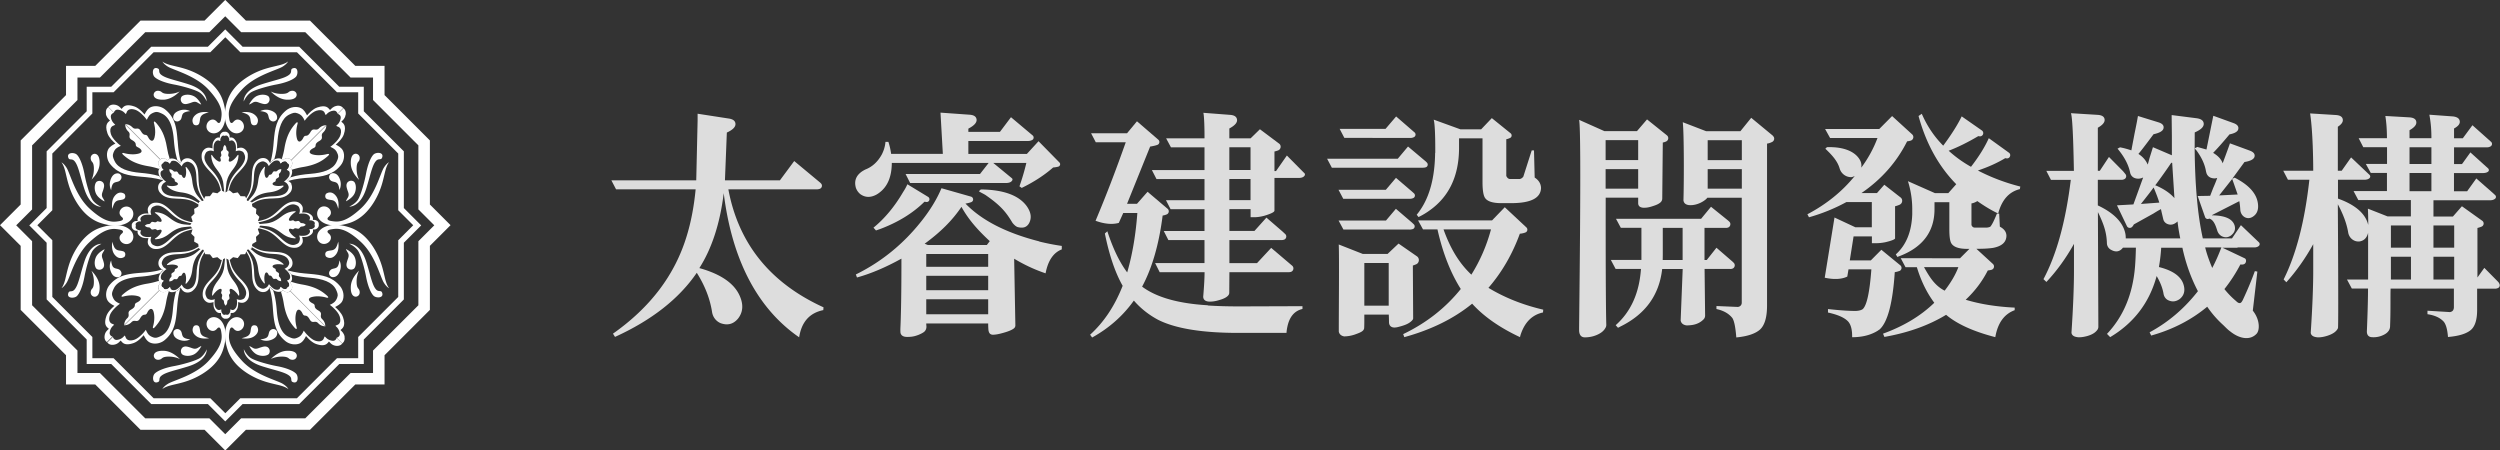 <svg xmlns="http://www.w3.org/2000/svg" viewBox="0 0 330.2 59.5"><rect x="0" y="0" width="330.2" height="59.5" fill="#333333" stroke="none"/><g fill="#fff"><path d="M38.05 8.11s-.23.25-1.04.47c-1.06.29-2.47.46-4.19 1.51-1.16.71-2.31 1.74-2.79 3.25-.8 2.5.03 3.83.74 4.16s1.45-.12 1.45-.79c0-.56-.48-.99-.94-.91-.28.05-.48.33-.48.33s-.38.43-.51-.38-.29-1.8 1.67-3.93c1.74-1.88 4.6-2.54 5.37-3.02.61-.38.72-.69.72-.69zm-5.86 5.28s-.15-1.45 2.39-2.26c1.8-.58 3.07-.78 3.65-1.29.43-.38 0-.71.53-.84.64-.15.63.81.33 1.14s-1.19.76-2.59 1.02c-.9.16-2.92.69-3.47 1.12-.56.43-.84 1.12-.84 1.12zm.71.41s.41-.86 1.07-1.14 1.32-.13 1.52.1a.64.64 0 0 1-.15.89c-.3.18-.61.07-.94-.03s-.63-.31-1.04-.05c-.41.25-.46.23-.46.23zm2.84-1.73s.56.33 1.45.33.87-.26 1.12-.35c.61-.23.95.24.86.58-.1.41-.64.58-1.39.53-1.12-.08-2.03-1.09-2.03-1.09zm-1.37 2.61s.53-.32 1.24-.13c.84.23 1.02.68.99 1.04-.02.36-.53.66-.94.26-.25-.26-.13-.71-.45-.94-.29-.2-.84-.23-.84-.23zm-2.48.16s1.04-.22 1.7.28c.74.56.43 1.14.33 1.29s-.63.28-.76-.18-.03-.73-.38-1.04c-.23-.2-.89-.36-.89-.36z"/><path d="M21.43 8.11s.24.25 1.04.47c1.06.29 2.47.46 4.19 1.51 1.16.71 2.31 1.74 2.79 3.25.8 2.5-.02 3.83-.73 4.16s-1.45-.12-1.45-.79c0-.56.48-.99.94-.91.28.05.48.33.48.33s.38.43.51-.38.29-1.8-1.67-3.93c-1.74-1.88-4.6-2.54-5.36-3.02-.61-.38-.72-.69-.72-.69zm5.86 5.28s.15-1.45-2.39-2.26c-1.8-.58-3.07-.78-3.65-1.29-.43-.38 0-.71-.53-.84-.64-.15-.63.81-.33 1.14s1.19.76 2.59 1.02c.9.16 2.92.69 3.48 1.12s.84 1.12.84 1.12zm-.71.41s-.4-.86-1.07-1.14c-.66-.28-1.32-.13-1.52.1a.64.64 0 0 0 .15.89c.3.18.61.07.94-.03s.63-.31 1.04-.05c.41.25.46.23.46.23zm-2.84-1.73s-.56.33-1.45.33-.87-.26-1.12-.35c-.61-.23-.95.24-.86.58.1.41.64.58 1.4.53 1.11-.08 2.03-1.09 2.03-1.09zm1.37 2.61s-.53-.32-1.24-.13c-.84.23-1.02.68-.99 1.04s.53.66.94.26c.26-.26.13-.71.46-.94.29-.2.84-.23.84-.23zm2.49.16s-1.04-.22-1.7.28c-.73.56-.43 1.14-.33 1.29s.64.28.76-.18c.13-.46.03-.73.38-1.04.23-.2.89-.36.89-.36z"/><path d="M32.74 20.41a1.07 1.07 0 0 0-.68-.87c-.28-.09-.6.02-.75.06.02-.21.03-.62-.13-.92-.34-.63-.68-.52-.85-.51 0-.16.03-.35-.14-.55-.21-.25-.44-.23-.5-.21-.06-.01-.29-.04-.5.21-.17.21-.15.39-.14.55-.17 0-.51-.12-.85.51-.16.3-.14.71-.13.92-.15-.04-.47-.15-.75-.06-.35.11-.64.47-.68.87-.09.9.38 1.48 1.03 2.17.43.47 1.03 1.07 1.31 1.92.36 1.13.27 1.41.27 1.42h.16s.03-.7-.39-1.84c-.26-.7-.72-1.25-1.16-1.72-.63-.68-1.02-1.34-.79-1.91.1-.26.16-.38.37-.47.34-.14.48-.08.64-.05l.17.05-.02-.13s-.09-.63.12-.98c.29-.49.62-.28.62-.28l.13.04v-.17s0-.21.18-.44c.14-.17.34-.1.4-.07h0 .02 0c.06-.04.26-.11.4.07.19.23.18.43.18.44v.17l.13-.04s.33-.21.62.28c.2.35.12.97.12.98l-.02.13.17-.05c.16-.03.3-.09.64.05.2.08.27.21.37.47.22.57-.16 1.24-.79 1.91-.44.47-.9 1.02-1.16 1.72-.42 1.14-.39 1.81-.39 1.84h.15s-.09-.3.27-1.42c.27-.85.87-1.46 1.31-1.92.64-.69 1.11-1.26 1.02-2.17z"/><path d="M31.36 20.51s-.28.5-.77.77c-.36.2-.46-.04-.33-.35.12-.31-.23-.15-.08-.65.12-.41-.28-.29-.27-.63 0-.27-.15-.44-.21-.5v-.02l-.02.02c-.06.06-.22.23-.21.5 0 .34-.39.22-.27.63.15.5-.2.34-.08.65s.02.55-.33.35c-.49-.27-.77-.77-.77-.77s-.15-.2-.12.12c.04.49.16 1.02.76 1.78.66.84.82 1.51.85 1.92l.11 1.14.08-.02.08.02.11-1.14c.03-.41.19-1.08.85-1.92.6-.76.72-1.29.76-1.78.03-.32-.12-.12-.12-.12zm7.16 3.81c-.13-.27-.43-.41-.57-.49.16-.14.47-.41.57-.74.21-.69-.11-.85-.23-.97.12-.11.26-.22.29-.49.03-.32-.15-.47-.2-.5-.03-.05-.18-.23-.5-.2-.27.03-.38.17-.5.29-.12-.13-.27-.44-.96-.24-.33.1-.61.4-.75.56-.08-.14-.22-.44-.49-.57-.33-.17-.79-.12-1.1.13-.71.57-.78 1.32-.82 2.26-.02.63-.03 1.49-.44 2.28-.54 1.05-.81 1.19-.82 1.19l.11.11s.52-.47 1.03-1.57c.31-.68.38-1.39.4-2.04.04-.93.23-1.67.8-1.91.25-.11.39-.15.59-.06.34.14.39.28.49.42l.08.16.08-.11s.39-.51.77-.61c.55-.14.64.24.64.25l.06.12.12-.12s.14-.16.43-.18c.22-.02.31.17.34.24h0c.01.01.01.02.01.02h0c.07.02.26.11.23.33-.03.29-.18.43-.19.43l-.12.12.12.06s.39.09.24.64c-.1.39-.61.77-.61.77l-.11.08.16.08c.14.09.28.15.42.49.08.21.04.34-.07.59-.25.56-.99.76-1.91.79-.65.02-1.36.08-2.04.39-1.11.5-1.56 1-1.58 1.02l.11.11s.14-.27 1.2-.81c.79-.4 1.65-.41 2.28-.43.94-.03 1.68-.1 2.26-.8.25-.3.3-.77.13-1.1z"/><path d="M37.35 24.5s-.56.15-1.09 0c-.39-.12-.3-.35.01-.48s-.05-.27.41-.52c.38-.2 0-.4.26-.63a.68.68 0 0 0 .21-.5l.02-.02h-.02-.02c-.08 0-.31 0-.5.2-.23.25-.43-.12-.63.26-.25.46-.38.1-.52.41-.13.31-.37.4-.48.01-.16-.53 0-1.09 0-1.09s.04-.25-.17 0c-.32.37-.61.83-.73 1.79-.13 1.06-.5 1.65-.77 1.96l-.74.88.07.05.05.07.88-.73c.31-.27.9-.63 1.96-.75.96-.11 1.43-.4 1.8-.71.25-.21 0-.18 0-.18zm7.26-9.47l-.01-.02.02.02zm-1.52 1.48l-.03.03h.03v-.03zm-4.8 5.61c.12-.11.27-.22.29-.49.02-.23-.06-.37-.13-.44l-.38.38c.08.05.17.14.16.3-.03.29-.18.43-.19.43l-.12.12.12.06s.06.02.12.06l.38-.14c-.07-.15-.18-.22-.25-.29z"/><path d="M45.66,15.16c.08-.57-.22-.81-.31-.87,0,.01.01.02.01.03l-.74.72c.12.04.44.19.38.58-.08.52-.36.77-.37.78l-.23.22.2.1s.67.12.37,1.11c-.21.69-1.13,1.4-1.14,1.41l-.2.15.28.14c.24.15.48.24.7.83.13.36.05.6-.17,1.05-.48,1.01-1.8,1.42-3.44,1.55-.86.07-1.77.18-2.69.48-.13.17-.29.32-.39.4.03.02.08.05.13.07,1.05-.33,2.07-.39,2.88-.45,1.66-.13,2.98-.31,4.05-1.6.47-.55.59-1.37.33-1.94-.22-.46-.73-.69-.96-.82.3-.26.86-.76,1.06-1.35.42-1.23-.12-1.48-.33-1.68.22-.21.49-.42.56-.89Z"/><path d="M44.49,13.98c-.48.07-.68.34-.9.55-.2-.21-.45-.76-1.68-.34-.59.2-1.1.75-1.36,1.05-.13-.24-.36-.75-.82-.97-.57-.27-1.38-.15-1.94.31-1.29,1.07-1.48,2.38-1.63,4.04-.07.82-.14,1.84-.47,2.88.12-.14.31-.34.54-.46.26-.85.36-1.69.43-2.49.14-1.63.55-2.95,1.57-3.43.46-.21.69-.3,1.05-.16.59.22.67.47.83.71l.13.28.15-.2s.72-.92,1.42-1.13c.99-.29,1.1.37,1.11.38l.1.2.22-.22s.26-.29.78-.36c.39-.06.53.27.58.39l.72-.73s.01,0,.02.01c-.06-.09-.3-.4-.87-.32Z"/><path d="M44.62 15.05h.01s-.01-.02-.02-.02z"/><path d="M44.61 15.01c0 .02.01.02.02.02l.74-.72s0-.01-.01-.03c-.01 0-.02-.01-.02-.01l-.72.73zm-1.35 5.32s-1 .32-1.92.08c-.68-.17-.49-.59.07-.85s-.07-.47.77-.94c.68-.39.05-.7.51-1.13.37-.35.41-.75.41-.9l-4.64 4.61a.55.55 0 0 1 .13.44c-.03.27-.17.38-.29.49.06.06.18.13.25.29.43-.14.92-.27 1.48-.36 1.71-.28 2.55-.82 3.23-1.41.45-.39.02-.31.02-.31zm-4.88.79s.02.02.04.03l4.64-4.61c-.15 0-.56.04-.91.4-.44.46-.75-.18-1.14.5-.48.84-.68.21-.95.76-.26.55-.69.74-.85.06-.23-.92.1-1.92.1-1.92s.08-.44-.31.01c-.59.68-1.14 1.52-1.43 3.22a9.3 9.3 0 0 1-.36 1.45c.08.06.13.14.17.18.12-.12.23-.26.5-.29.32-.03.47.15.5.2z"/><path d="M43.09 16.58l.03-.03h-.03v.03zm-5.12 4.94l.01-.01z"/><path d="M38.38 21.12l-.4.4a.1.1 0 0 0 .04.01l.39-.39s-.03-.02-.04-.03zm-1.24 1.22h.02 0z"/><path d="M37.98 21.53h0zm-.9.05l.12-.12s.14-.16.43-.18c.22-.02.31.17.34.23l.39-.4h.02c-.04-.05-.18-.23-.5-.2-.27.02-.38.17-.5.29-.04-.05-.09-.12-.17-.18l-.18.47.05.09z"/><path d="M38.38 21.12h-.02l-.39.4.41-.38zm-1.23 1.22h.02-.02zm1.3-1.16l4.64-4.61v-.03h-.03l-4.64 4.61.03.03z"/><path d="M38.42 21.15l-.39.39s.02.02.04.02l.38-.38-.03-.03zM21.45 51.39s.24-.25 1.04-.47c1.06-.29 2.47-.46 4.19-1.51 1.16-.71 2.31-1.74 2.79-3.25.8-2.5-.03-3.83-.74-4.16s-1.45.12-1.45.79c0 .56.48.99.94.91.28-.05.48-.33.48-.33s.38-.43.51.38.3 1.8-1.67 3.93c-1.74 1.88-4.6 2.54-5.37 3.02-.61.38-.72.69-.72.69zm5.86-5.28s.15 1.45-2.38 2.26c-1.8.57-3.07.78-3.65 1.29-.43.38 0 .71-.53.84-.64.15-.64-.81-.33-1.14s1.19-.76 2.59-1.01c.9-.16 2.92-.69 3.48-1.12s.84-1.12.84-1.12zm-.71-.4s-.41.86-1.07 1.14-1.32.13-1.52-.1a.64.64 0 0 1 .15-.89c.3-.18.61-.07.94.03s.63.3 1.04.05.46-.23.46-.23zm-2.84 1.72s-.56-.33-1.45-.33-.87.26-1.12.36c-.61.23-.95-.24-.86-.59.1-.41.64-.58 1.4-.53 1.12.08 2.03 1.09 2.03 1.09zm1.37-2.61s-.53.32-1.24.13c-.84-.23-1.01-.68-.99-1.04s.53-.66.94-.26c.25.26.13.71.46.94.29.2.84.23.84.23zm2.49-.15s-1.04.22-1.7-.28c-.74-.56-.43-1.14-.33-1.29s.63-.28.76.18.03.73.38 1.04c.23.2.89.35.89.35z"/><path d="M38.07 51.39s-.24-.25-1.04-.47c-1.06-.29-2.47-.46-4.19-1.51-1.16-.71-2.31-1.74-2.79-3.25-.8-2.5.03-3.83.74-4.16s1.45.12 1.45.79c0 .56-.48.99-.94.91-.28-.05-.48-.33-.48-.33s-.38-.43-.51.38-.29 1.8 1.68 3.93c1.74 1.88 4.6 2.54 5.37 3.02.61.38.72.69.72.69zm-5.86-5.28s-.15 1.45 2.39 2.26c1.8.57 3.07.78 3.65 1.29.43.38 0 .71.53.84.64.15.64-.81.33-1.14-.3-.33-1.19-.76-2.59-1.01-.9-.16-2.92-.69-3.48-1.12s-.84-1.12-.84-1.12zm.71-.4s.41.86 1.07 1.14 1.32.13 1.52-.1a.64.64 0 0 0-.15-.89c-.3-.18-.61-.07-.94.03s-.64.3-1.04.05c-.41-.25-.46-.23-.46-.23zm2.84 1.72s.56-.33 1.45-.33.87.26 1.12.36c.61.23.95-.24.86-.59-.1-.41-.64-.58-1.39-.53-1.12.08-2.03 1.09-2.03 1.09zm-1.37-2.61s.53.32 1.24.13c.84-.23 1.01-.68.99-1.04-.03-.36-.53-.66-.94-.26-.25.26-.13.71-.46.94-.29.2-.84.23-.84.23zm-2.48-.15s1.04.22 1.7-.28c.74-.56.43-1.14.33-1.29s-.64-.28-.76.18c-.13.46-.03.73-.38 1.04-.23.2-.89.35-.89.35zm-.07-7.75c-.43-.47-1.03-1.07-1.31-1.92-.36-1.12-.27-1.41-.27-1.42h-.15s-.04.7.39 1.84c.26.7.72 1.25 1.16 1.72.63.68 1.02 1.34.79 1.91-.1.26-.17.38-.37.47-.34.14-.48.08-.64.05l-.17-.06.02.13s.09.63-.12.98c-.29.49-.62.28-.62.28l-.13-.04v.17s.01.21-.18.44c-.14.17-.34.1-.41.07h0-.02 0c-.06.03-.26.11-.4-.07-.19-.23-.18-.43-.18-.44v-.17l-.13.04s-.34.21-.63-.28c-.2-.35-.12-.97-.12-.98l.02-.13-.17.06c-.17.03-.3.09-.64-.05-.21-.08-.27-.21-.37-.47-.22-.57.16-1.24.79-1.91.44-.47.9-1.02 1.16-1.72.42-1.14.39-1.81.39-1.84h-.15s.09.3-.27 1.42c-.27.85-.87 1.46-1.31 1.92-.64.69-1.11 1.26-1.02 2.17a1.07 1.07 0 0 0 .68.87c.28.09.6-.02.75-.06-.02.21-.04.62.13.92.34.63.68.52.85.51 0 .16-.03.35.14.55.21.25.43.23.5.21.06.01.29.04.5-.21.17-.21.14-.39.14-.55.17 0 .51.12.85-.51.16-.3.14-.71.13-.92.15.04.47.15.75.06.35-.11.64-.47.68-.87.09-.91-.38-1.48-1.02-2.17z"/><path d="M31.61 38.87c-.04-.49-.16-1.02-.76-1.78-.66-.84-.82-1.51-.85-1.92l-.11-1.14-.08.02-.08-.02-.11 1.14c-.03.41-.19 1.08-.85 1.92-.6.76-.72 1.29-.76 1.78-.02.32.12.12.12.12s.29-.5.77-.77c.36-.2.45.04.33.35s.23.15.08.66c-.12.41.28.29.27.63 0 .27.15.44.21.5v.02l.02-.02c.06-.06.22-.22.21-.5-.01-.34.39-.22.27-.63-.15-.5.2-.34.08-.66-.12-.31-.02-.55.33-.35.48.27.77.77.77.77s.15.2.12-.12zm-4.22-6.29s-.52.47-1.03 1.57c-.31.68-.38 1.39-.4 2.04-.04.93-.24 1.67-.8 1.91-.25.11-.39.15-.59.06-.34-.14-.39-.28-.49-.42l-.08-.16-.08.11s-.38.51-.77.61c-.55.14-.64-.24-.64-.25l-.06-.12-.12.12s-.14.16-.43.18c-.22.02-.31-.17-.34-.24h0c-.01-.01-.01-.01-.01-.02h0c-.06-.02-.26-.11-.23-.33.03-.29.18-.43.19-.43l.12-.12-.12-.06s-.39-.09-.24-.64c.1-.39.61-.77.61-.77l.11-.08-.16-.09c-.14-.09-.28-.15-.42-.49-.09-.2-.04-.34.07-.59.25-.56.99-.76 1.91-.79.65-.02 1.36-.08 2.04-.39 1.11-.5 1.56-1 1.58-1.02l-.11-.11s-.14.28-1.2.81c-.79.4-1.65.41-2.29.43-.94.03-1.68.1-2.26.8-.25.3-.3.77-.13 1.1.13.27.43.41.57.49-.16.14-.47.41-.57.74-.21.69.11.85.23.96-.12.11-.26.22-.29.49-.03.32.14.47.2.5.04.05.18.23.5.2.27-.03.38-.18.49-.29.12.13.27.44.96.24.33-.1.61-.4.74-.56.08.14.22.43.49.57.33.17.79.12 1.1-.13.71-.58.78-1.32.82-2.26.02-.63.03-1.49.44-2.28.54-1.05.81-1.19.82-1.19l-.11-.11z"/><path d="M26.85 32.7l-.05-.07-.88.73c-.31.27-.9.63-1.96.75-.96.11-1.43.4-1.8.72-.25.21 0 .18 0 .18s.56-.15 1.09 0c.39.12.29.35-.02.48s.05.27-.41.52c-.38.2 0 .4-.26.63a.62.62 0 0 0-.2.5l-.02.02c.02 0 .02.02.02.02l.02-.02c.08 0 .31 0 .5-.2.24-.25.43.12.63-.26.25-.46.38-.1.52-.41.13-.31.37-.4.48-.01.15.53 0 1.09 0 1.09s-.04.25.18 0c.32-.37.61-.83.72-1.79.13-1.06.5-1.65.77-1.96l.74-.88-.07-.05zM14.89 44.47v.02h.01s0-.02-.02-.02zm6.03-6.59c.03-.27.18-.38.29-.49-.06-.06-.18-.14-.25-.29-.43.14-.92.27-1.48.36-1.71.28-2.55.82-3.23 1.41-.45.39-.01.31-.01.31s1-.32 1.92-.08c.68.17.49.59-.07.85s.07.47-.77.94c-.68.39-.05.7-.51 1.14-.37.34-.4.75-.41.9l4.64-4.61c-.07-.07-.15-.21-.13-.44z"/><path d="M16.42 42.99l.03-.03h-.03v.03zm4.8-5.6c-.12.11-.26.22-.29.49-.02.23.06.37.13.44l.39-.38c-.08-.05-.17-.14-.16-.3.03-.29.18-.43.19-.43l.12-.12-.12-.06s-.06-.01-.12-.06l-.38.14c.07.15.19.22.25.29zm-6.35 7.08c-.12-.04-.44-.19-.38-.58.08-.52.36-.77.36-.78l.23-.22-.2-.1s-.68-.13-.38-1.11c.21-.69 1.13-1.4 1.14-1.41l.2-.15-.28-.14c-.24-.15-.48-.24-.7-.83-.13-.36-.05-.59.17-1.05.48-1.01 1.81-1.42 3.44-1.55.86-.07 1.77-.18 2.69-.48a2.13 2.13 0 0 1 .39-.4l-.13-.08c-1.05.33-2.07.39-2.89.45-1.66.13-2.98.31-4.05 1.6-.47.55-.59 1.37-.33 1.94.22.46.73.69.96.82-.3.26-.86.76-1.06 1.35-.42 1.23.12 1.48.33 1.68-.22.21-.49.42-.56.89-.09.57.22.81.31.87 0-.01-.01-.02-.01-.03l.74-.72zm8.39-6.01c-.26.85-.36 1.69-.43 2.49-.14 1.63-.56 2.95-1.57 3.43-.46.22-.7.3-1.05.17-.59-.22-.67-.47-.82-.71l-.13-.28-.15.2s-.72.92-1.42 1.13c-.98.29-1.1-.37-1.11-.38l-.1-.2-.22.22s-.26.29-.78.36c-.39.06-.54-.27-.57-.39l-.72.73s-.01 0-.02-.01c.06.09.3.4.87.31.48-.07.69-.34.9-.55.2.21.45.76 1.68.34.59-.2 1.1-.75 1.36-1.05.13.24.36.75.82.97.56.27 1.39.15 1.94-.31 1.29-1.07 1.48-2.38 1.63-4.04.07-.82.13-1.84.47-2.88-.12.14-.31.34-.54.46z"/><path d="M14.89 44.45h-.01s.01.02.02.02v-.02z"/><path d="M14.9 44.49v-.02l-.76.72s0 .01.01.03c.01 0 .02.01.02.01l.72-.73zm7.22-6.2c-.11.11-.23.26-.49.29-.32.03-.47-.15-.5-.2-.01 0-.02-.02-.04-.03l-4.64 4.61c.15 0 .56-.04.91-.4.44-.46.75.18 1.14-.5.48-.84.69-.21.95-.76.26-.56.69-.74.85-.06.23.93-.1 1.92-.1 1.92s-.08.44.31-.01c.59-.68 1.14-1.52 1.43-3.22a9.3 9.3 0 0 1 .36-1.45c-.08-.06-.13-.14-.18-.18zm-5.7 4.64l-.03.03h.03v-.03zm5.12-4.95l-.01.01z"/><path d="M21.12 38.38l.39-.4s-.02 0-.04-.02l-.39.39a.4.4 0 0 0 .04.03zm1.25-1.22c-.02 0-.02.02-.02.02l.02-.02zm-.85.81h0zm.9-.05l-.12.12s-.14.16-.43.18c-.22.02-.31-.17-.34-.23l-.39.4c.03.05.17.23.49.2.27-.02.38-.17.49-.29.05.05.09.12.18.18l.18-.47-.05-.09z"/><path d="M21.12 38.38l.4-.4-.41.38zm1.23-1.22v-.02l-.02.02zm-1.3 1.16l-4.64 4.61v.03h.03l4.64-4.61-.03-.03z"/><path d="M21.09 38.35l.39-.39-.04-.02-.39.38.03.03zm30.3-.3s-.25-.24-.47-1.04c-.29-1.06-.46-2.47-1.51-4.19-.71-1.16-1.74-2.31-3.25-2.79-2.5-.8-3.83.03-4.16.74s.11 1.45.79 1.45c.56 0 .99-.48.91-.94-.05-.28-.33-.48-.33-.48s-.43-.38.38-.51 1.8-.29 3.93 1.68c1.88 1.74 2.54 4.6 3.02 5.37.38.61.69.72.69.72zm-5.28-5.86s1.45-.15 2.26 2.38c.57 1.8.78 3.07 1.29 3.65.38.43.71 0 .84.53.15.64-.81.63-1.14.33s-.76-1.19-1.02-2.59c-.16-.9-.69-2.92-1.12-3.47-.43-.56-1.12-.84-1.12-.84zm-.4.71s.86.41 1.14 1.07.13 1.32-.1 1.52a.64.64 0 0 1-.89-.15c-.18-.3-.08-.61.02-.94s.3-.64.05-1.04c-.25-.41-.23-.46-.23-.46zm1.72 2.84s-.33.56-.33 1.45.26.87.35 1.12c.23.61-.24.95-.58.86-.41-.1-.58-.64-.53-1.4.08-1.12 1.09-2.03 1.09-2.03zm-2.61-1.37s.32.53.13 1.24c-.23.84-.68 1.02-1.04.99-.35-.03-.66-.53-.25-.94.25-.25.71-.13.94-.46.2-.29.23-.84.23-.84zm-.15-2.48s.22 1.04-.28 1.7c-.56.74-1.14.43-1.29.33s-.28-.63.18-.76.73-.03 1.04-.38c.2-.23.36-.89.36-.89z"/><path d="M51.39 21.43s-.25.24-.47 1.04c-.29 1.06-.46 2.47-1.51 4.19-.71 1.16-1.74 2.31-3.25 2.79-2.5.8-3.83-.03-4.16-.74s.11-1.45.79-1.45c.56 0 .99.48.91.94-.05.28-.33.48-.33.48s-.43.38.38.51 1.8.3 3.93-1.67c1.88-1.74 2.54-4.6 3.02-5.37.38-.61.69-.72.69-.72zm-5.28 5.86s1.45.15 2.26-2.38c.57-1.8.78-3.07 1.29-3.65.38-.43.71 0 .84-.54.15-.64-.81-.63-1.14-.33s-.76 1.19-1.02 2.59c-.16.9-.69 2.92-1.12 3.48s-1.12.84-1.12.84zm-.4-.71s.86-.41 1.14-1.07.13-1.32-.1-1.52a.64.64 0 0 0-.89.15c-.18.3-.08.61.02.94s.3.63.05 1.04-.23.46-.23.46zm1.72-2.84s-.33-.56-.33-1.45.26-.87.35-1.11c.23-.61-.24-.95-.58-.86-.41.1-.58.64-.53 1.4.08 1.12 1.09 2.03 1.09 2.03zm-2.61 1.37s.32-.53.13-1.24c-.23-.84-.68-1.02-1.04-.99-.35.02-.66.53-.25.94.25.25.71.13.94.46.2.29.23.84.23.84zm-.15 2.49s.22-1.04-.28-1.7c-.56-.74-1.14-.43-1.29-.33s-.28.63.18.76.73.03 1.04.38c.2.23.36.89.36.89zm-2.78 1.59c-.21-.17-.39-.15-.56-.14 0-.17.12-.51-.51-.85-.3-.16-.71-.14-.92-.13.04-.15.15-.47.06-.75a1.07 1.07 0 0 0-.87-.68c-.91-.09-1.48.38-2.17 1.02-.46.43-1.07 1.03-1.92 1.31-1.13.36-1.41.27-1.42.27v.16s.7.04 1.84-.39c.7-.26 1.25-.72 1.72-1.16.68-.63 1.34-1.02 1.91-.79.26.1.38.17.47.37.14.34.08.48.05.64l-.06.17.13-.02s.63-.09.98.12c.49.29.28.62.28.63l-.04.13h.17s.21-.01.44.17c.17.14.1.34.07.4h0v.02h0c.03.06.1.26-.07.4-.23.19-.43.18-.44.17h-.17l.04.13s.21.34-.28.62c-.35.21-.97.12-.98.12l-.13-.02.06.17c.03.17.09.3-.05.64-.08.21-.21.27-.47.37-.57.23-1.24-.16-1.91-.79-.47-.44-1.02-.9-1.72-1.16-1.14-.42-1.81-.39-1.84-.39v.16s.3-.09 1.42.27c.85.27 1.46.88 1.92 1.31.69.64 1.26 1.12 2.17 1.03a1.07 1.07 0 0 0 .87-.68c.09-.28-.02-.6-.06-.75.21.02.62.04.92-.13.63-.34.52-.68.51-.85.16 0 .35.03.56-.14.25-.21.22-.43.21-.5.01-.06.04-.29-.21-.5z"/><path d="M40.38 29.69l-.01-.01c-.06-.06-.22-.22-.5-.21-.34.01-.22-.39-.63-.27-.5.15-.34-.2-.66-.08-.31.12-.55.02-.35-.33.27-.49.77-.77.77-.77s.2-.15-.13-.12c-.48.04-1.02.16-1.78.76-.84.66-1.51.82-1.92.85l-1.14.1.02.08-.02.08 1.14.1c.41.03 1.08.19 1.92.85.76.6 1.3.72 1.78.76.33.03.13-.12.13-.12s-.5-.28-.77-.77c-.2-.36.04-.46.35-.33.31.12.15-.23.66-.07.41.12.29-.28.63-.27.28 0 .44-.15.5-.21h.02zm-1.85 6.72c-.1-.33-.4-.61-.56-.74.14-.08.44-.22.57-.49.17-.33.12-.79-.13-1.1-.57-.71-1.31-.78-2.26-.82-.64-.02-1.49-.03-2.28-.44-1.05-.54-1.19-.81-1.19-.82l-.11.11s.47.52 1.57 1.03c.68.31 1.39.38 2.04.4.92.04 1.66.24 1.91.8.11.25.15.39.07.59-.14.34-.28.39-.42.49l-.16.08.11.08s.5.38.6.78c.14.55-.24.64-.25.64l-.12.06.12.12s.16.14.18.43c.02.22-.17.31-.24.34h0-.01c-.03.07-.12.26-.34.24-.29-.03-.43-.18-.43-.19l-.12-.12-.06.12s-.09.39-.64.24c-.39-.1-.77-.61-.77-.61l-.08-.11-.09.16c-.09.14-.15.28-.49.42-.2.08-.34.04-.59-.07-.56-.24-.76-.99-.79-1.91-.02-.65-.08-1.36-.39-2.04-.5-1.1-1-1.56-1.02-1.58l-.11.11s.27.14.81 1.2c.4.79.41 1.65.43 2.28.03.94.1 1.68.8 2.26.3.25.76.3 1.09.13.27-.14.41-.43.49-.57.14.16.41.47.74.57.69.21.85-.11.96-.24.11.12.23.27.49.29.32.03.47-.14.5-.2.05-.04.23-.18.2-.5-.02-.27-.17-.38-.29-.49.12-.12.44-.27.24-.96z"/><path d="M37.37 34.81c-.37-.32-.83-.61-1.79-.72-1.06-.13-1.65-.5-1.96-.77l-.88-.74-.05.07-.07.04.73.88c.27.31.63.9.75 1.96.11.96.4 1.43.71 1.8.21.25.17 0 .17 0s-.15-.56 0-1.09c.12-.39.35-.29.48.01.13.31.27-.05.52.41.2.38.4 0 .63.26a.68.68 0 0 0 .5.21l.02.02v-.02h.02l-.02-.02c0-.09 0-.31-.2-.51-.25-.24.12-.43-.25-.63-.46-.25-.1-.39-.41-.52-.31-.14-.4-.37-.01-.49.53-.15 1.09 0 1.09 0s.24.04 0-.18zm7.1 9.8h.02-.01zm-6.59-6.03c-.27-.03-.38-.18-.49-.29-.06.07-.13.18-.28.25.14.43.27.92.36 1.48.27 1.71.82 2.55 1.41 3.23.39.45.31.01.31.01s-.32-1-.08-1.92c.17-.68.59-.49.85.07s.47-.07.94.77c.38.68.7.05 1.13.51.34.37.75.4.9.41l-4.61-4.64a.55.55 0 0 1-.44.13z"/><path d="M42.99 43.09l-.03-.03v.03h.03zm-5.61-4.8c.11.12.22.27.49.29.23.02.37-.06.44-.13l-.38-.38c-.05.08-.14.17-.3.16-.29-.03-.43-.18-.43-.19l-.12-.12-.06.11s-.01.06-.06.12l.14.38c.15-.07.22-.18.28-.25zm7.09 6.34c-.04.11-.19.44-.58.38-.52-.08-.77-.36-.78-.36l-.22-.22-.1.2s-.12.67-1.11.38c-.69-.21-1.4-1.13-1.41-1.14l-.15-.2-.13.28c-.16.24-.24.48-.83.7-.35.13-.59.04-1.05-.17-1.01-.48-1.42-1.8-1.55-3.44-.07-.85-.18-1.77-.48-2.69a2.13 2.13 0 0 1-.4-.39c-.02.03-.04.08-.07.13.33 1.05.39 2.07.45 2.88.13 1.66.32 2.98 1.6 4.05.55.47 1.37.59 1.94.33.46-.22.69-.73.82-.97.26.3.76.86 1.35 1.06 1.23.42 1.48-.12 1.68-.33.21.22.42.49.89.56.57.08.81-.22.87-.31-.01 0-.02.01-.02.01l-.72-.73z"/><path d="M45.52 44.49c-.07-.47-.34-.68-.55-.9.21-.2.76-.45.34-1.68-.2-.59-.75-1.1-1.05-1.36.24-.13.75-.36.97-.81.27-.57.15-1.39-.31-1.94-1.07-1.29-2.38-1.48-4.04-1.63-.81-.07-1.84-.14-2.88-.47.13.12.34.31.46.55.85.26 1.69.36 2.49.43 1.64.14 2.95.55 3.43 1.57.21.46.3.7.16 1.05-.22.59-.47.67-.7.83l-.28.13.19.15s.92.72 1.13 1.42c.29.99-.38 1.1-.38 1.1l-.2.1.22.22s.29.26.36.78c.06.39-.27.53-.39.58l.73.72s0 .01-.02.03c.09-.06.4-.3.31-.87zm-1.07.13h.01-.02z"/><path d="M44.49 44.61h-.02v.02l.72.73s.01 0 .02-.01c0-.02.01-.02.02-.03l-.73-.72zm-6.2-7.22c.12.12.26.23.29.49.03.32-.15.47-.2.5 0 0-.02.02-.03.04l4.61 4.64a1.22 1.22 0 0 0-.4-.9c-.46-.44.18-.75-.5-1.14-.84-.48-.21-.69-.76-.95-.56-.27-.74-.69-.06-.85.92-.23 1.92.1 1.92.1s.44.09-.01-.31c-.68-.59-1.52-1.14-3.22-1.43a9.3 9.3 0 0 1-1.45-.36c-.06.08-.14.13-.19.17z"/><path d="M42.93 43.09l.03.03v-.03h-.03zm-4.94-5.12H38zm.39.41l-.4-.4s0 .02-.01.04l.39.39s.02-.03.03-.04zm-1.22-1.24v.02h.02l-.02-.02z"/><path d="M37.97 37.98h0z"/><path d="M37.92 37.08l.12.12s.16.14.18.44c.02.22-.17.31-.24.34l.4.39v.02c.05-.03.23-.18.2-.5-.03-.27-.17-.38-.29-.49.05-.04.12-.09.19-.17l-.47-.18-.09.05z"/><path d="M38.38 38.38v-.02l-.4-.39.38.41zm-1.22-1.23h-.02.02zm1.16 1.3l4.61 4.64h.03v-.03l-4.61-4.64-.03.03z"/><path d="M38.35 38.42l-.39-.39s-.01.03-.02.04l.38.38.03-.03zM8.11 21.45s.25.23.47 1.04c.29 1.06.46 2.47 1.51 4.19.71 1.16 1.74 2.31 3.25 2.79 2.5.8 3.83-.03 4.16-.74s-.12-1.45-.79-1.45c-.56 0-.99.48-.91.94.05.28.33.48.33.48s.43.38-.38.51-1.8.29-3.93-1.67c-1.88-1.74-2.54-4.6-3.02-5.37-.38-.61-.69-.72-.69-.72zm5.28 5.86s-1.45.15-2.26-2.38c-.58-1.8-.78-3.07-1.29-3.65-.38-.43-.71 0-.84-.53-.15-.64.81-.64 1.14-.33.33.3.76 1.19 1.02 2.59.16.9.68 2.92 1.12 3.48.43.56 1.12.84 1.12.84zm.41-.71s-.86-.41-1.14-1.07-.13-1.32.1-1.52a.64.64 0 0 1 .89.15c.18.3.08.61-.02.94s-.3.64-.05 1.04c.26.41.23.46.23.46zm-1.73-2.84s.33-.56.33-1.45-.26-.87-.36-1.12c-.23-.61.24-.95.58-.86.41.1.58.64.53 1.39-.08 1.12-1.09 2.03-1.09 2.03zm2.62 1.37s-.32-.53-.13-1.24c.23-.84.68-1.02 1.04-.99s.66.53.25.94c-.25.25-.71.13-.94.46-.2.29-.23.84-.23.84zm.15 2.49s-.22-1.04.28-1.7c.56-.74 1.14-.43 1.29-.33s.28.63-.18.76c-.45.13-.73.03-1.04.38-.2.23-.36.89-.36.89z"/><path d="M8.11 38.07s.25-.24.47-1.04c.29-1.06.46-2.47 1.51-4.19.71-1.16 1.74-2.31 3.25-2.79 2.5-.8 3.83.03 4.16.74s-.12 1.45-.79 1.45c-.56 0-.99-.48-.91-.94.05-.28.33-.48.33-.48s.43-.38-.38-.51-1.8-.3-3.93 1.67c-1.88 1.74-2.54 4.6-3.02 5.36-.38.61-.69.72-.69.72zm5.28-5.86s-1.45-.15-2.26 2.39c-.58 1.8-.78 3.07-1.29 3.65-.38.43-.71 0-.84.54-.15.64.81.63 1.14.33s.76-1.19 1.02-2.59c.16-.9.68-2.92 1.12-3.48.43-.56 1.12-.84 1.12-.84zm.41.71s-.86.41-1.14 1.07-.13 1.32.1 1.52a.64.64 0 0 0 .89-.15c.18-.3.08-.61-.02-.94s-.3-.63-.05-1.04c.26-.41.23-.46.23-.46zm-1.73 2.84s.33.56.33 1.45-.26.87-.36 1.11c-.23.61.24.95.58.86.41-.1.58-.64.53-1.4-.08-1.12-1.09-2.03-1.09-2.03zm2.62-1.37s-.32.53-.13 1.24c.23.84.68 1.01 1.04.99s.66-.53.25-.94c-.25-.25-.71-.13-.94-.46-.2-.29-.23-.84-.23-.84zm.15-2.48s-.22 1.04.28 1.7c.56.74 1.14.43 1.29.33s.28-.63-.18-.76c-.45-.13-.73-.03-1.04-.38-.2-.23-.36-.89-.36-.89zm9.24-1.41c-.7.26-1.25.72-1.72 1.16-.68.63-1.34 1.02-1.91.79-.26-.1-.38-.17-.47-.37-.14-.34-.08-.48-.05-.64l.05-.17-.13.02s-.63.09-.98-.12c-.49-.29-.28-.62-.28-.62l.04-.13h-.17s-.21 0-.44-.18c-.17-.14-.1-.34-.07-.4h.01v-.02h-.01c-.03-.06-.1-.26.07-.4.23-.19.43-.18.44-.18h.17l-.04-.13s-.21-.34.28-.62c.35-.2.97-.12.98-.12l.13.02-.05-.17c-.03-.16-.09-.3.05-.64.08-.21.21-.27.47-.37.57-.23 1.24.16 1.91.79.47.44 1.02.9 1.72 1.16 1.14.42 1.81.39 1.84.39v-.16s-.3.09-1.42-.27c-.85-.27-1.46-.88-1.92-1.31-.69-.64-1.26-1.11-2.17-1.03a1.04 1.04 0 0 0-.86.68c-.09.28.02.6.06.75-.21-.02-.62-.04-.92.13-.63.34-.52.68-.51.85-.16 0-.35-.03-.56.14-.25.2-.23.43-.21.5-.01.06-.04.29.21.5.21.17.39.15.56.14 0 .17-.12.51.51.85.3.16.71.14.92.13-.04.15-.15.47-.06.75.11.35.48.64.86.68.91.09 1.48-.38 2.17-1.02.47-.43 1.07-1.03 1.92-1.31 1.13-.36 1.41-.27 1.42-.27v-.16s-.7-.04-1.84.39z"/><path d="M25.47 29.74l-1.14-.1c-.41-.03-1.08-.19-1.92-.85-.76-.6-1.29-.72-1.78-.76-.32-.03-.12.12-.12.12s.5.29.77.77c.2.36-.04.46-.35.33-.31-.12-.15.23-.66.07-.41-.12-.28.28-.63.27-.27 0-.44.15-.5.21h-.02l.02.02c.06.06.23.22.5.21.34 0 .22.39.63.27.5-.15.34.2.66.08.31-.12.55-.02.35.33-.27.49-.77.77-.77.77s-.2.15.12.12c.49-.04 1.02-.16 1.78-.76.84-.66 1.51-.82 1.92-.85l1.14-.1-.02-.08.02-.08zm1.17-4.07c-.4-.79-.41-1.65-.43-2.28-.03-.94-.1-1.68-.8-2.26-.3-.25-.76-.3-1.09-.13-.27.13-.41.43-.49.57-.14-.16-.41-.47-.74-.57-.69-.21-.85.11-.96.23-.11-.12-.23-.27-.49-.29-.32-.03-.47.15-.5.2-.05.04-.23.18-.2.5.03.27.17.38.29.49-.13.12-.44.27-.24.96.1.33.4.61.56.74-.14.08-.44.22-.57.49-.17.33-.12.79.13 1.1.57.71 1.32.78 2.26.82.63.02 1.49.03 2.28.44 1.05.54 1.19.81 1.19.82l.11-.11s-.47-.52-1.57-1.03c-.68-.31-1.39-.38-2.04-.4-.93-.04-1.66-.24-1.91-.8-.11-.25-.15-.39-.07-.59.14-.34.29-.39.42-.49l.16-.08-.11-.08s-.5-.38-.6-.78c-.14-.55.24-.64.25-.64l.12-.06-.12-.12s-.16-.14-.18-.43c-.02-.22.17-.31.24-.34h0 .01c.02-.07.12-.26.34-.24.29.03.43.18.43.19l.12.12.06-.12s.09-.39.64-.24c.39.1.77.61.77.61l.08.11.08-.16c.09-.14.15-.28.49-.42.21-.08.34-.04.59.07.56.25.76.99.79 1.91.02.65.08 1.36.39 2.04.5 1.11 1 1.56 1.02 1.58l.11-.11s-.27-.14-.81-1.2z"/><path d="M26.88 26.8l-.73-.88c-.27-.31-.63-.9-.75-1.96-.11-.96-.4-1.43-.71-1.8-.21-.25-.17 0-.17 0s.15.56 0 1.09c-.11.39-.35.29-.48-.01-.13-.31-.27.05-.52-.41-.2-.38-.4 0-.63-.26a.68.68 0 0 0-.5-.21v-.02s-.02 0-.02.02v.02c0 .09 0 .31.2.5.25.24-.12.43.25.63.46.25.1.39.41.52.31.14.4.37.01.48-.53.15-1.09 0-1.09 0s-.25-.04 0 .17c.37.32.83.61 1.8.73 1.06.13 1.65.5 1.95.77l.88.74.05-.07.07-.05zM15.03 14.89h-.01z"/><path d="M21.63 20.92c.27.03.38.18.49.29.06-.07.13-.18.29-.25-.15-.43-.27-.92-.36-1.48-.28-1.71-.82-2.55-1.41-3.23-.39-.45-.31-.01-.31-.01s.32 1 .08 1.92c-.17.68-.59.49-.86-.07-.26-.56-.47.07-.94-.77-.38-.68-.7-.05-1.13-.51-.35-.37-.75-.41-.9-.41l4.61 4.64c.07-.07.21-.15.44-.13z"/><path d="M16.52 16.42l.03.03v-.03h-.03zm5.6 4.8c-.12-.12-.23-.27-.49-.29-.23-.02-.37.06-.44.13l.38.39c.05-.08.14-.17.3-.16.29.03.43.18.43.19l.12.12.06-.12s.01-.06.06-.12l-.14-.38c-.15.07-.22.18-.29.25zm1.33-2.68c-.13-1.66-.31-2.98-1.6-4.05-.55-.47-1.37-.59-1.94-.33-.46.22-.69.73-.82.96-.26-.3-.76-.86-1.35-1.06-1.23-.42-1.48.12-1.68.33-.21-.22-.42-.49-.89-.56-.57-.08-.81.22-.87.31.01 0 .02-.01.02-.01l.72.74c.04-.12.19-.44.58-.38.52.08.77.36.78.36l.22.22.1-.2s.12-.67 1.11-.38c.69.21 1.4 1.13 1.41 1.14l.15.2.14-.28c.16-.24.24-.48.83-.7.36-.13.6-.04 1.05.17 1.01.48 1.42 1.81 1.55 3.44.07.85.18 1.77.47 2.69.18.13.32.29.41.39a.76.76 0 0 0 .07-.13c-.33-1.05-.38-2.07-.45-2.88z"/><path d="M13.98,15.02c.07.47.34.68.55.9-.21.2-.76.45-.34,1.68.2.59.75,1.1,1.05,1.36-.24.13-.75.36-.97.81-.27.57-.15,1.39.31,1.94,1.07,1.29,2.38,1.48,4.04,1.63.81.07,1.84.14,2.88.47-.13-.12-.34-.31-.46-.55-.85-.26-1.69-.36-2.48-.43-1.63-.14-2.95-.55-3.43-1.57-.21-.46-.3-.69-.16-1.05.22-.59.47-.67.71-.82l.28-.13-.19-.15s-.92-.72-1.13-1.42c-.29-.99.38-1.1.38-1.11l.2-.1-.22-.23s-.29-.26-.36-.78c-.05-.39.27-.53.39-.58l-.73-.72s0-.01.01-.03c-.09.06-.4.3-.31.87Z"/><path d="M15.05 14.88h-.01zm-.04.02c.02 0 .02-.01.02-.02l-.72-.74s-.01 0-.02.01c0 .01-.01.02-.01.03l.73.72zm6.2 7.22c-.12-.12-.26-.23-.29-.49-.03-.32.15-.47.2-.5 0 0 .02-.02.03-.04l-4.61-4.64a1.25 1.25 0 0 0 .4.91c.46.44-.18.75.5 1.14.84.48.21.69.76.95.56.27.74.69.06.85-.92.23-1.92-.09-1.92-.09s-.44-.09.01.31c.68.59 1.52 1.14 3.22 1.43a9.3 9.3 0 0 1 1.45.36c.06-.08.14-.13.18-.18z"/><path d="M16.58 16.42l-.03-.03v.03h.03zm4.94 5.12l-.01-.01zm-.4-.42l.41.4s0-.02.01-.04l-.39-.39s-.02.03-.03.04zm1.22 1.25c-.01-.02-.02-.02-.02-.02l.02.02z"/><path d="M21.53 21.52h0zm.05.9l-.12-.12s-.16-.14-.18-.43c-.02-.22.17-.31.23-.34l-.4-.39c-.05.02-.23.17-.2.49.03.27.17.38.29.49-.05.05-.12.09-.18.18l.46.17.09-.05zm-.46-1.3l.4.4-.38-.41zm1.22 1.23h.02l-.02-.02z"/><path d="M21.19 21.05l-4.61-4.64h-.03v.03l4.61 4.64.03-.03z"/><path d="M21.15 21.09l.39.39s.01-.03.02-.04l-.38-.39-.03.03zm8.6 38.41l-2.73-2.73h-8.46l-5.98-5.99H8.72v-3.86l-5.99-5.99v-8.46L0 29.74l2.73-2.73v-8.46l5.99-5.99V8.7h3.86l5.98-5.98h8.46l2.73-2.73 2.73 2.73h8.46l5.99 5.98h3.86v3.86l5.99 5.99v8.46l2.73 2.73-2.73 2.73v8.46l-5.99 5.99v3.86h-3.86l-5.99 5.99h-8.46l-2.73 2.73zm-10.56-4.25h8.46l2.1 2.1 2.1-2.1h8.47l5.98-5.98h2.97V46.3l5.99-5.98v-8.46l2.1-2.1-2.1-2.1V19.2l-5.99-5.99v-2.97H46.3l-5.98-5.99h-8.47l-2.1-2.1-2.1 2.1h-8.46l-5.99 5.99h-2.97v2.97L4.24 19.2v8.46l-2.1 2.1 2.1 2.1v8.46l5.99 5.98v2.97h2.97l5.98 5.98z"/><path d="M29.75 55.66l-2.29-2.29h-7.48l-5.29-5.29h-3.24v-3.24l-5.29-5.29v-7.49l-2.29-2.29 2.29-2.29v-7.49l5.29-5.29v-3.24h3.24l5.29-5.29h7.48l2.29-2.29 2.29 2.29h7.48l5.29 5.29h3.24v3.24l5.29 5.29v7.49l2.29 2.29-2.29 2.29v7.49l-5.29 5.29v3.24h-3.24l-5.29 5.29h-7.48l-2.29 2.29zm-9.46-3.06h7.49l1.98 1.98 1.98-1.98h7.48l5.29-5.29h2.8v-2.8l5.29-5.29v-7.49l1.98-1.98-1.98-1.98v-7.49l-5.29-5.29v-2.8h-2.8L39.22 6.9h-7.48l-1.98-1.98-1.98 1.98h-7.49L15 12.19h-2.8v2.8l-5.29 5.29v7.49l-1.98 1.98 1.98 1.98v7.49l5.29 5.29v2.8H15l5.29 5.29zm9.46-27.19l.56-.27.48.39.61-.12.37.5.62.02.24.57.6.17.1.61.53.32-.05.61.45.43-.2.59.34.52-.34.53.2.58-.45.43.05.62-.53.31-.1.61-.6.17-.24.57-.62.03-.37.49-.61-.12-.48.39-.56-.26-.56.26-.48-.39-.6.12-.38-.49-.62-.03-.24-.57-.59-.17-.1-.61-.54-.31.05-.62-.44-.43.19-.58-.33-.53.33-.52-.19-.59.44-.43-.05-.61.54-.32.1-.61.59-.17.24-.57.62-.02.38-.5.6.12.48-.39.56.27z"/></g><g fill="#ddd"><path d="M96.18 25.01h8.58 3.12c.14 0 .26-.03.37-.06.32-.1.42-.49.18-.73l-.1-.1-3.43-2.85-1.89 2.55h-7.26l.25-6.31c.76-.35 1.14-.72 1.14-1.11 0-.42-.31-.67-.93-.75l-4.07-.63v.17h0v.23.5l-.18 7.9H81.91h-1.16l.62 1.19h5.4 5.11c-.22 2.29-.62 4.37-1.2 6.23-1.56 5.1-4.8 9.37-9.72 12.83l.27.43c4.85-2.21 8.45-5.03 10.8-8.47 1.08 1.71 1.75 3.44 2.02 5.19.1.66.53 1.22 1.14 1.47.92.33 1.68.12 2.29-.61.64-.82.73-1.78.27-2.89-.7-1.72-2.5-2.98-5.38-3.78 1.65-2.59 2.73-5.89 3.22-9.9 1.11 8.96 4.55 15.31 9.96 19.04.32-2.03 1.38-3.22 3.19-3.59l.03-.37C101.73 37.38 97.54 32.18 96.2 25zm33.38 0l-.27.25c.24.18.74.38 1.02.6 1.98 1.38 2.63 2.27 3.4 3.54.03.05.34.46.69.59.67.17 1.17.08 1.51-.49.38-.7.28-1.45-.3-2.27-1.04-1.43-3.06-2.17-6.05-2.21zm7.7 6.87c-4.35-1.11-7.6-2.77-9.75-5h.06c.29-.05.53-.11.73-.19.33-.14.3-.62-.05-.72l-3.9-1.11c-.6 1.43-1.49 2.9-2.68 4.39-2.39 3.01-5.26 5.34-8.63 7l.15.4c1.84-.51 3.8-1.34 5.87-2.49 0 0 .02 6.01-.14 9.3 0 .02 0 .49.03.55.1.33.39.49.87.49.6 0 .97-.07 1.49-.27.29-.12.53-.24.71-.37.25-.18.37-.49.34-.8-.01-.09-.02-.21-.02-.34h8.18c0 .16 0 .34.02.69.02.41.12.78.58.8.32 0 .7-.06 1.14-.18.82-.21 1.35-.42 1.65-.65.12-.09.2-.24.2-.4l-.16-8.81c1.36.82 2.75 1.46 4.15 1.93.32-1.68 1.03-2.73 2.14-3.16v-.46c-1-.14-2-.34-2.98-.58zm-10.27-4.56c.98 1.78 2.3 3.2 3.74 4.53l-.39.51h-7.79l-.42-.17c2.09-1.53 3.64-3.06 4.86-4.87zm-4.65 14.19v-1.98h8.18v1.98h-8.18zm0-3.18v-1.9h8.18v1.9h-8.18zm8.18-3.09h-8.18v-1.69h8.18v1.69zm-10.67-10.91c-.14.33-.33.68-.57 1.04-1.12 1.92-2.43 3.49-3.91 4.7l.33.37.6-.21c2.37-.9 4.3-2.1 5.81-3.59.1.02.19.03.27.04.38.02.53-.48.2-.68l-2.73-1.66zm20.08-2.87l-2.76-2.81-1.54 1.68h-7.73v-1.71h7.91c.22 0 .4-.06.54-.14.2-.12.23-.4.07-.57h0l-2.89-2.43-1.46 1.94h-4.17v-.43c.75-.39 1.11-.78 1.09-1.17-.03-.41-.34-.63-.94-.67l-3.78-.27h-.05l.31 5.44h-6.83a8.94 8.94 0 0 0-.36-1.58h-.39c-.04.55-.2 1.11-.48 1.66-.54.98-1.27 1.65-2.2 2l-.27.15c-.9.55-1.22 1.3-.96 2.24a1.87 1.87 0 0 0 .6.86c.64.45 1.34.47 2.11.06.14-.08.28-.17.42-.28 1.07-.81 1.61-2.11 1.62-3.91h12.79l-1.14 1.46h-8.39-1.44l.6 1.19h3.52 5.97 3.26c.37-.02.62-.13.74-.35.05-.09.04-.2-.04-.27l-2.47-2.03h4.37a30.76 30.76 0 0 1-.91 3.09l.3.21c1.6-.78 2.99-1.68 4.15-2.7.27-.02.49-.06.68-.11.24-.07.33-.37.15-.55zm151.46 1.23c.05.36.29.67.63.79.29.1.57.11.83.02-.1.31-.28.76-.54 1.35l-.39 1.01-1.65.03.98 2.79c.08.22.35.32.54.19.63.15.9 1.07 1.07 1.6.12.37.39.68.76.8.35.12.68.09 1.04-.16.48-.37.64-.82.48-1.35-.28-.86-1.27-1.3-2.98-1.32v-.03l3.61-1.84c.07.4.11.78.13 1.15.03.45.3.87.73 1.03.3.11.61.07.91-.12.56-.35.79-.92.69-1.72-.16-1.33-1.18-2.48-3.07-3.44l-.33.15 1.62-2.22c.8-.13 1.25-.37 1.33-.71s-.12-.6-.61-.79l-2.64-.97h0c-.06.2-.38 1.08-.96 2.64-.18-.53-.6-.99-1.26-1.38.54-.55 1.27-1.37 2.16-2.44.7-.14 1.09-.37 1.16-.69.08-.35-.12-.62-.62-.8l-2.65-.96h-.03 0l-.9 4.45-1.2-.34-.36.18a4.14 4.14 0 0 0 .24.28c.7.95 1.13 1.89 1.27 2.84zm3.44.94l.72 2.06-2.44.12 1.72-2.18z"/><path d="M295.52 32.68h2.27c.24-.01.43-.08.57-.21a.32.32 0 0 0 0-.46l-.03-.03-2.35-2.24-1.18 1.75h-3.85c-.68-3.03-1.04-7-1.08-11.91l.01-2.09c.79-.34 1.18-.71 1.19-1.11 0-.42-.3-.67-.92-.76l-3.23-.41h-.09l.03 2.72v2.58l-2.5-1.07-.45 1.44c-.1.39-.18.68-.24.86-.24-.57-.65-1.04-1.23-1.41.31-.35.97-1.22 2-2.6.82-.18 1.26-.44 1.32-.8.07-.35-.15-.61-.66-.77l-2.72-.84h0c-.08.49-.23 1.27-.45 2.33l-.42 2.21c-.54-.18-1.04-.32-1.5-.4l-.33.18a1.96 1.96 0 0 1 .18.21c.79.99 1.29 1.97 1.49 2.96a.96.96 0 0 0 .61.71c.37.13.74.1 1.11-.08L281.78 27l-2.17.12 1.31 2.74c.13.27.48.32.69.11.09-.09.16-.2.23-.33l2.59-1.44c.46-.29.79-.48.99-.58.07.35.22.97.31 1.35.06.25.23.45.45.57.51.25.96.14 1.43-.29.07.67.19 1.42.36 2.24h-7.2c0-.2-.01-.4-.05-.62-.3-1.49-1.51-2.74-3.64-3.74v-3.38h3.13c.15 0 .29-.04.4-.1.23-.13.29-.44.12-.65-.09-.12-.2-.24-.31-.38l-1.87-1.89-1.21 1.83h-.26v-5.69c.62-.35.92-.7.9-1.05-.02-.4-.33-.61-.92-.65l-3.53-.22h0c.27.7.36 6.05.39 7.62h-3.64l.61 1.19h2.56 0 .06c-.68 5.53-1.89 9.89-3.61 13.11l.39.37c1.36-1.45 2.58-3.13 3.64-5.03v3.53c0 2.15-.11 4.88-.33 8.2.04.37.36.57.96.61.36 0 .75-.06 1.17-.18.73-.22 1.08-.51 1.3-.82.08-.11.12-.25.12-.39l-.06-15.15c.79 1.61 1.15 2.71 1.19 4.12a1.01 1.01 0 0 0 .52.85h0c.64.37 1.18.28 1.6-.27h1.71c-.02.96-.06 1.81-.12 2.55-.3 3.6-1.53 6.55-3.7 8.84l.42.43c3.15-1.88 5.19-4.57 6.14-8.07.49.83.79 1.61.91 2.34.06.38.3.72.65.87.51.23 1 .17 1.48-.17.56-.45.74-1.05.54-1.81-.3-1.15-1.39-1.95-3.28-2.42a22.92 22.92 0 0 0 .3-2.55h2.8c.44 2.05 1.12 3.96 2.05 5.74-1.79 2.29-3.91 4.1-6.38 5.43l.21.43c2.85-.8 5.31-2.07 7.4-3.81.6.88 1.3 1.69 2.11 2.42.26.25.61.62.91.83 1.3 1.05 2.69 1.21 3.51.31.42-.47.45-1.84-.51-3.04l.6-5.16-.33-.06c-.42 1.17-.95 2.44-1.59 3.81-.04.08-.09.16-.15.25-.18.25-.42.21-.72-.09a11.09 11.09 0 0 1-1.56-1.6 20.2 20.2 0 0 0 2.11-3.25c.28.03.4 0 .5-.05.28-.12.35-.62.08-.76l-2.95-1.4h2.01zm-12.75-5.74c.86-1.08 1.42-1.81 1.68-2.18.34.8.59 1.46.75 2l-2.44.18zm1.93-2.46l-.06.03a76.24 76.24 0 0 0 2.14-3.01h.12l.3 4.67c-.56-.65-1.39-1.22-2.5-1.69zm7.49 10.9c-.42-.98-.73-1.88-.93-2.7h2.14c-.36.96-.76 1.86-1.2 2.7zm-31.01-8.81c1.02.72 1.94 1.26 2.74 1.63.48-1.8 1.43-2.87 2.86-3.22l.06-.34c-2.01-.51-3.87-1.22-5.6-2.12 1.34-.45 2.55-.99 3.61-1.63l.19.03c.43.05.65-.51.29-.76l-2.65-1.91c-.52 1.17-1.3 2.42-2.35 3.78-1.06-.59-2.05-1.3-2.95-2.12 1.18-.45 2.49-1.09 3.91-1.93l.2.03a.43.43 0 0 0 .29-.77l-2.68-1.87c-.52 1.08-1.33 2.37-2.44 3.87-1.18-1.19-2.13-2.59-2.83-4.21l-.43.29c1.02 3.74 2.73 6.72 4.98 9.01l-1.05 1.18h-1.76L252 23.93a12.23 12.23 0 0 1 .57 3.68v.68c-.08 2.31-.8 4.08-2.17 5.31l.21.34s.04 0 .06-.03l.24-.09h0c3.07-1.18 4.6-3.25 4.6-6.2v-.91h1.96v3.64c0 .8.07 1.36.21 1.69.26.55.97.83 2.14.83h.3l-1.24 1.24h-2.1l-5.73-.01.63 1.19h1.5c.56 1.85 1.33 3.4 2.3 4.7-1.77 1.72-4.02 3.08-6.77 4.08l.18.43c3.13-.55 5.85-1.52 8.15-2.92 1.46 1.23 3.63 2.21 6.5 2.95.32-1.86 1.17-3.05 2.56-3.56v-.34c-2.45-.12-4.6-.47-6.47-1.04 1.2-1.13 2.18-2.41 2.92-3.87.18-.02.33-.04.47-.08.36-.09.47-.53.2-.78l-2.18-2h.24c.78 0 1.43-.04 1.96-.12 1.18-.22 1.77-.77 1.77-1.63-.02-.49-.31-.88-.87-1.17l-.09-1.72h-.3c-.38.94-.67 1.51-.87 1.72-.1.06-.25.1-.45.12h-1.65c-.18-.02-.31-.13-.39-.34v-2.85c.24-.04.5-.14.78-.31zm-4.33 11.82c-1.34-.68-2.03-1.87-2.73-3.11h4.54c-.36.98-.97 2.01-1.81 3.11zm-5.96-2.6c.3-.13.36-.54.1-.75l-2.5-2.05-1.39 1.4h-2.78l.5-3.17h2.42v.9h.6c.34 0 .72-.04 1.14-.12.78-.18 1.22-.35 1.32-.49v-4.27c.17-.03.47-.14.62-.21a.57.57 0 0 0 .16-.91l-2.2-1.72-.97 1.1h-2.05c2.64-1.81 4.66-4.09 6.03-6.83.17-.02.32-.05.46-.09a.49.49 0 0 0 .2-.84l-2.64-2.41-1.7 1.71h-7.15l.66 1.19h6.26c-.52 1.38-1.23 2.69-2.14 3.91.02-.29.05-.52-.13-.91-.56-1.13-2.05-1.87-4.41-1.79l-.21.21c.12.1.25.23.39.37.76.76 1.26 1.42 1.5 2.23a1.59 1.59 0 0 0 1.5 1.15c.17 0 .34-.08.5-.16-1.66 2.05-3.75 3.74-6.26 5.06l.21.4c1.73-.49 3.38-1.16 4.94-2.01h3.36v3.33h-2.17l-2.76-1.29-1.29 7.95c1.24.27 2.24.21 2.98-.15l.16-.96h3.02c-.22 3-.6 4.75-1.13 5.25-.18.14-.49.23-.93.25-.9 0-2.13-.08-3.67-.25v.46c1.24.27 2.12.64 2.62 1.14.4.41.59 1.12.57 2.12 1.36 0 2.51-.3 3.43-.89.04-.04.1-.08.18-.12 1.08-.96 1.75-3.49 2.02-7.58.23-.04.44-.09.62-.17zm-38.82-9.68h4.3v.72c0 .39.26.59.72.61.3 0 .55-.02.97-.14.55-.17.96-.3 1.28-.59a.68.68 0 0 0 .21-.46l.07-7.3v-.12c.2-.05.29-.07.45-.15a.48.48 0 0 0 .09-.81l-2.62-2.1-1.33 1.55h-4.3l-3.34-1.49c.36 1.7-.03 27.82 0 27.88.02.23.08.87.8.85.48-.01.96-.09 1.44-.28.72-.29 1.08-.64 1.28-1.05.05-.1.07-.22.07-.33-.1-3.3-.08-15.58-.08-16.78zm0-7.6h4.3v2.63h-4.3v-2.63zm0 3.83h4.3v2.58h-4.3v-2.58zm22.11-4.4l-2.88-2.38-1.43 1.77h-4.52l-3.09-1.19c.18 1.53.16 8.18.09 10.31.04.37.28.58.72.64 1.16.1 2.22-.65 2.43-.97h4.55v13.84a.55.55 0 0 1-.54.58l-2.8-.12v.4c.94.2 1.64.6 2.11 1.2.24.39.41 1.24.51 2.55 1.46-.14 2.51-.49 3.13-1.04.62-.57.93-1.63.93-3.16v-21.4a2.16 2.16 0 0 0 .69-.23c.3-.16.35-.58.08-.79zm-4.12 6.98h-4.51v-2.58h4.51v2.58zm0-3.77h-4.51v-2.63h4.51v2.63zm-1.53 14.38c.08 0 .16-.01.23-.03a.47.47 0 0 0 .23-.79l-.13-.13-2.15-1.86-1.28 1.62h-.3V30.1h2.86c.05 0 .1 0 .15-.02.39-.05.55-.54.26-.81l-.14-.13-2.27-1.83-1.31 1.59h-11.24l.64 1.19h2.72v4.24h-4.04l.63 1.19h3.22 0 .13c-.22 3.17-1.33 5.65-3.34 7.43l.3.34a2.1 2.1 0 0 0 .3-.15c3.31-1.62 5.15-4.15 5.54-7.61h2.71l-.27 6.81c.08.37.34.58.78.64.18 0 .36-.01.54-.03.81-.08 1.33-.39 1.7-.76.14-.14.21-.32.21-.52l-.07-6.15h3.4zm-6.29-1.19h-2.63l.01-.68V30.1h2.62v4.24zm-32.69-14.15c-.04 3.2-.7 5.72-1.98 7.57a6.7 6.7 0 0 1-.45.6l.24.31c.55-.27 1.05-.57 1.51-.91 2.53-1.81 3.81-4.52 3.84-8.12v-1.37h3.1v5.76c0 .96.09 1.63.27 2 .26.53.99.8 2.2.8h1.44c2.51-.02 3.78-.69 3.82-2-.02-.57-.3-1.03-.84-1.38l-.09-3.59h-.3l-1.11 3.47c-.12.16-.27.27-.45.31h-1.35c-.18-.02-.33-.15-.45-.4v-4.85a1.99 1.99 0 0 0 .52-.18c.22-.11.25-.42.07-.59l-2.5-2.02-1.41 1.48h-2.74l-3.53-1.28c.17.54.21 2.41.21 3.84v.55zm-9.9 1.96h8.27c.16 0 .3-.02.41-.06.26-.09.32-.43.13-.62l-.15-.15-2.34-1.97-1.35 1.61h-9.34l.63 1.19h3.73zm1.62-3.93h5.01c.2 0 .36-.05.49-.12.22-.12.26-.41.09-.59l-2.46-2.13-1.4 1.64h-5.03-1.03l.62 1.19h3.72zm.06 12.1h2.98 1.84 0l.18-.01a1.14 1.14 0 0 0 .29-.06c.25-.1.31-.43.12-.62-.07-.06-.14-.13-.21-.2l-2.16-1.85-1.31 1.55h-6.26l.64 1.19h3.91z"/></g><path d="M186.15,30.32h.06s.07,0,.11-.01h-.18Z" fill="#fff"/><g fill="#ddd"><path d="M196.59 38.02c1.76-2.03 3.15-4.41 4.15-7.15.31-.03.57-.09.77-.18.25-.11.3-.46.1-.65l-2.86-2.67-1.68 1.74h-9.77l.65 1.19h1.56.35c.7 3.12 1.73 5.74 3.08 7.87-2.03 2.52-4.56 4.5-7.61 5.96l.15.4c3.57-.98 6.56-2.46 8.96-4.42 1.54 1.7 3.65 3.17 6.32 4.42l.06-.25c.54-1.7 1.53-2.7 2.98-3.01l.03-.37c-2.71-.63-5.12-1.6-7.25-2.89zm-2.26-1.75c-1.73-1.63-2.84-3.65-3.67-5.97h6.27c-.58 2.16-1.45 4.15-2.59 5.97zm-7.76 5.98a.35.35 0 0 0 .08-.22l-.04-6.96c.12-.03.3-.11.41-.15.44-.17.52-.76.15-1.05l-2.45-1.7-1.45 1.37H180l-3.18-1.25c.08 1.39 0 9.26.01 11.53.08.33.31.53.69.61.46 0 .94-.08 1.44-.25.82-.29 1.16-.46 1.22-.83.03-.56.02-1.1.02-1.8h3.23a32.49 32.49 0 0 1 .03 1.04c.02.39.24.65.68.67.3 0 .51-.06.93-.18.85-.24 1.25-.52 1.5-.83zm-3.15-1.88h-3.22v-5.63h3.22v5.63zm2.79-14.11c.2 0 .36-.05.48-.11.22-.12.26-.42.08-.6l-.23-.21-2.16-1.85-1.34 1.58h-6.25l.63 1.19h4.31 4.48zm-26.7 14.06c-3.87-.23-6.76-1.04-8.66-2.46 1.32-2.46 2.23-5.59 2.71-9.39a2.17 2.17 0 0 0 .56-.16.44.44 0 0 0 .1-.73l-2.65-2.25-1.4 1.59h-1.31l3.05-7.56c.36-.06.76-.14.99-.24.26-.12.31-.47.1-.66l-2.83-2.44-1.31 1.58h-4.75l.62 1.19h3.96c-1.33 3.77-2.66 7.22-3.99 10.37 1.18.43 2.21.52 3.07.28l.59-1.31h1.86c-.21 2.86-.65 5.48-1.34 7.85-1-1.33-1.88-3.14-2.62-5.43l-.33.29c.58 2.87 1.36 5.17 2.35 6.91-1.08 2.74-2.5 4.82-4.3 6.46l.27.37c2.25-1.25 4.08-2.87 5.51-4.88.9 1.04 1.98 1.89 3.22 2.55 2.29 1.15 5.81 1.72 10.56 1.72h6.38a5.53 5.53 0 0 1 .12-.83c.28-1.31.94-2.09 1.99-2.33v-.37l-8.3.03c-1.6 0-3-.04-4.18-.12z"/><path d="M172.31 22.91c0-.01-.01-.02-.02-.03l-2.32-2.34-1.43 2.05h-.21v-2.58a3.27 3.27 0 0 0 .5-.15c.36-.15.43-.64.13-.88l-2.55-1.91-1.23 1.2h-2.81v-1.3c.71-.38 1.05-.76 1.02-1.13-.03-.41-.34-.63-.94-.67l-3.51-.27h0c.12.49.16 2.31.15 3.37h-5.07l.64 1.19h4.43v3h-.38-6.57l.61 1.19h6.34v2.79H154l.61 1.19h4.48v2.88h-.12-5.26l.61 1.2h4.77v3.04h-6.52l.6 1.2h5.93c0 .74-.06 1.82-.18 3.25.02.41.3.62.84.64.42 0 .85-.07 1.29-.21.79-.22 1.15-.5 1.27-.76a.75.75 0 0 0 .04-.16l.02-2.76h7.85c.08 0 .16-.01.24-.03.37-.09.49-.56.21-.82-.04-.03-.08-.07-.12-.1l-2.66-2.26-1.87 2.01h-3.65v-3.04h6.89c.11 0 .22-.02.31-.05.32-.09.42-.51.18-.74l-.34-.32-2.15-1.86-1.58 1.76h-3.31v-2.88h2.8v1.07h.51c.36 0 .78-.06 1.26-.18.9-.27 1.36-.49 1.38-.68V23.5h3.31c.33-.02.56-.12.68-.32a.28.28 0 0 0 0-.28zm-7.14 3.52h-2.8v-2.79h2.8v2.79zm0-3.98h-2.8v-3h2.8v3zm164.94 14.97l-.18-.22-1.8-1.82-.91 1.27v-6.54a3.55 3.55 0 0 0 .55-.18c.31-.13.37-.55.1-.76l-2.7-1.93-1.19 1.36h-2.57v-2.15h7.55c.27-.01.47-.09.62-.23.12-.12.11-.32-.01-.44l-.3-.28-2.2-1.93-1.21 1.69h-1.74v-2.4h1.58 2.27c.29-.01.54-.07.69-.22.08-.08.09-.21.03-.31-.01-.02-.02-.04-.02-.05l-2.38-2.15-1.11 1.54h-1.05v-2.21h4.36a.92.92 0 0 0 .46-.12c.23-.13.26-.44.07-.61a.5.5 0 0 1-.08-.07l-2.38-2.12-1.27 1.72h-1.16v-1.29c.5-.27.76-.56.76-.87 0-.4-.28-.64-.87-.72l-3.15-.23c.21 1.14.27 2.04.27 3.1h-2.89V17.2c.62-.35.92-.7.9-1.05-.02-.4-.33-.61-.92-.65l-3.15-.18h-.02 0c.16 1.05.2 1.92.21 2.93h-3.74l.61 1.19h3.07.07v2.21h-2.8l.65 1.19h2.08.06v2.4h-4.41l.63 1.19h6.94v2.15h-3.09l-2.59-1.02c.02.15.05 1.33.05 2.13a.93.93 0 0 1-.06-.18c-.42-1.39-1.73-2.49-3.94-3.28v-2.49h.75 2.79c.3-.01.52-.09.65-.24.1-.11.09-.29-.02-.4h0l-2.44-2.31-1.24 1.76h-.51v-5.81c.46-.3.68-.6.66-.9-.02-.4-.33-.61-.92-.65l-3.4-.21h0c.37 2.45.41 6.41.41 7.57h-3.96l.62 1.19h2.74 0 .09 0c-.6 5.44-1.73 9.83-3.4 13.17l.36.37c1.32-1.47 2.51-3.15 3.55-5.03v3.5c0 2.15-.11 4.88-.33 8.2.04.37.36.57.96.61.38 0 .79-.07 1.23-.21.8-.26 1.14-.56 1.35-.89a.44.44 0 0 0 .07-.22c.07-1.54-.03-16.26-.03-16.26.73 1.35 1.18 2.59 1.37 3.73.12.73.77 1.26 1.5 1.18.6-.1.97-.48 1.13-1.14v6.17h-2.79l.64 1.19h2.08.04.02c0 1-.03 2.69-.15 5.59-.03.51.2.79.6.83a2.95 2.95 0 0 0 1.28-.16c.58-.21.86-.46 1.03-.73a1.08 1.08 0 0 0 .15-.5c.09-2.24.03-3.91.07-5.02h8.36v2.49c-.02.37-.2.57-.54.61l-2.95-.18v.46c.96.14 1.67.47 2.14.98.3.35.49 1.02.57 2.03 1.42-.12 2.43-.43 3.01-.92.56-.47.84-1.36.84-2.67v-2.79h1.02 1.33c.15 0 .28-.03.39-.08.25-.1.32-.41.16-.62zm-11.67-.5h-2.65v-3.01h2.65v3.01zm0-4.21h-2.65v-2.93h2.65v2.93zm2.7-7.46h-2.89v-2.4h2.89v2.4zm0-3.59h-2.89v-2.21h2.89v2.21zm3.01 15.26h-2.74v-3.01h2.74v3.01zm0-4.21h-2.74v-2.93h2.74v2.93z"/></g></svg>